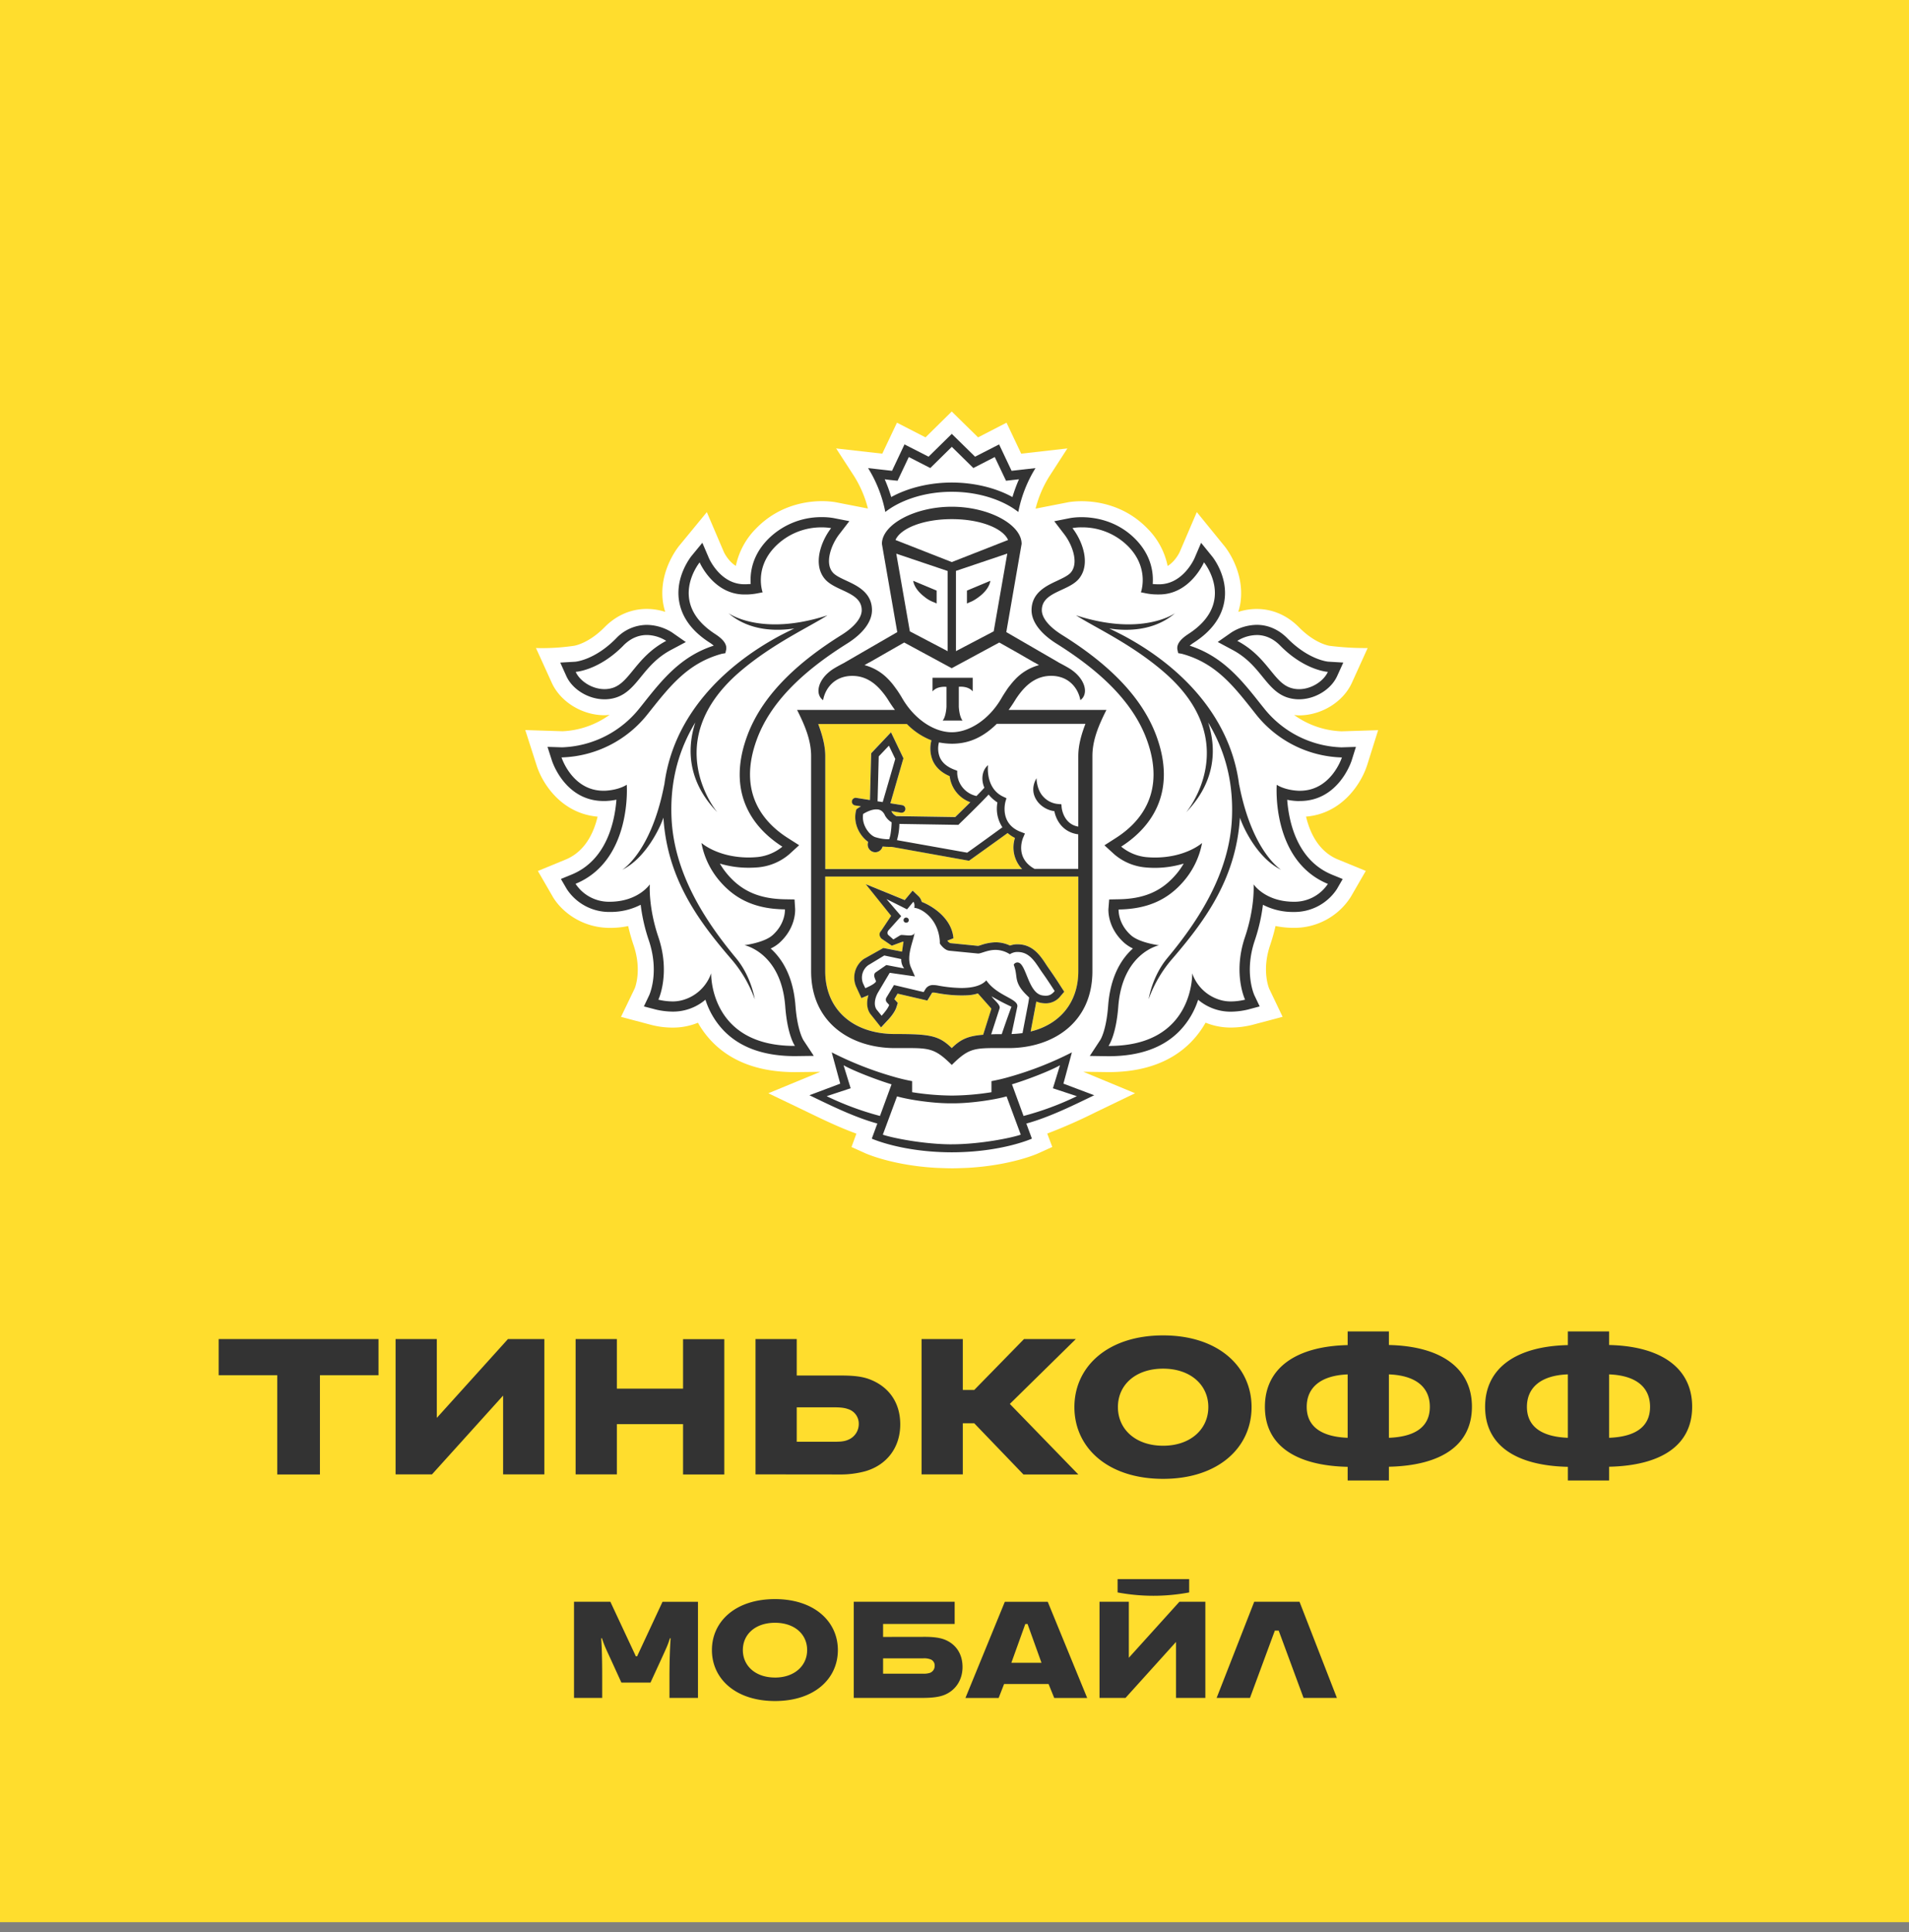 <svg width="100%" height="100%" viewBox="0 0 83 84" fill="none" xmlns="http://www.w3.org/2000/svg" preserveAspectRatio="none"><rect x="0" y="0" width="83" height="84" fill="#808080" stroke="none"/><path fill="#FFDD2D" d="M0-1h83v84.57H0z" data-color-group="0"/><path d="m59.438 33.276.481-1.531-1.592.05a3.77 3.77 0 0 1-2.062-.71c.07.01.142.015.213.017.976 0 1.921-.584 2.3-1.417l.685-1.51c-.55.004-1.1-.028-1.644-.096-.007 0-.626-.08-1.341-.807-.514-.52-1.15-.796-1.837-.796a2.66 2.66 0 0 0-.802.126c.038-.122.068-.248.09-.375.217-1.413-.696-2.49-.696-2.49l-1.198-1.473-.742 1.732c0 .005-.19.41-.526.61a3.207 3.207 0 0 0-.88-1.63c-1.001-1.032-2.221-1.185-2.859-1.185-.186 0-.373.012-.558.04l-1.445.283c.123-.488.32-.954.585-1.383l.798-1.235-2.008.228-.638-1.347-1.237.638-1.145-1.124-1.14 1.124-1.242-.638-.638 1.347-2.006-.228.8 1.235c.263.427.46.892.582 1.378l-1.426-.278a3.73 3.73 0 0 0-.576-.043c-.638 0-1.856.156-2.856 1.184a3.227 3.227 0 0 0-.884 1.63c-.332-.196-.519-.596-.519-.596l-.743-1.74-1.217 1.481c-.149.191-.887 1.205-.683 2.48.022.127.052.252.09.374a2.641 2.641 0 0 0-.8-.127c-.688 0-1.324.275-1.838.797-.714.723-1.33.805-1.323.805a9.507 9.507 0 0 1-1.658.098l.684 1.504c.378.837 1.324 1.418 2.3 1.418.07 0 .141-.01.216-.017a3.776 3.776 0 0 1-2.042.713l-1.623-.052.491 1.53c.247.788 1.072 2.095 2.654 2.235-.172.718-.553 1.52-1.392 1.866l-1.205.496.659 1.14c.372.615 1.244 1.338 2.487 1.334.262 0 .524-.026.78-.08.065.285.144.565.238.841.37 1.095.052 1.859.048 1.867L27 44.211l1.326.35c.301.077.61.116.921.115a2.85 2.85 0 0 0 1.099-.212c.17.306.381.587.626.838.85.871 2.06 1.31 3.592 1.31l1.099-.013-2.257.932 1.715.823c.623.302 1.362.66 2.114.932l-.213.582.59.267c.054.023 1.19.53 3.08.638 0 0 .456.02.708.02.252 0 .701-.021.701-.021 1.878-.111 3.006-.611 3.058-.638l.593-.269-.22-.582c.727-.277 1.44-.592 2.135-.942l1.683-.811-2.252-.934 1.098.015c1.532 0 2.743-.44 3.594-1.313.244-.25.454-.532.626-.837a2.876 2.876 0 0 0 1.099.213c.307-.001.615-.039.914-.112l1.337-.355-.582-1.218c-.014-.032-.333-.794.037-1.89.093-.276.173-.557.237-.84.258.053.52.08.784.08a2.906 2.906 0 0 0 2.488-1.347l.652-1.128-1.208-.496c-.84-.346-1.219-1.15-1.39-1.865 1.56-.126 2.397-1.43 2.653-2.227ZM37.842 22.637l-.017.004.014-.018.003.014Z" fill="#fff" data-color-group="1"/><path d="M41.383 22.57c-1.28 0-2.238.418-2.448.907l2.448.957 2.448-.957c-.212-.49-1.168-.907-2.448-.907Zm.024 25.398h-.049c-.775.005-1.843-.153-2.356-.302l-.62 1.664c.408.142 1.79.42 3 .42 1.211 0 2.592-.277 2.999-.42l-.617-1.664c-.517.15-1.582.307-2.357.302Zm4.681-1.654c-.46.259-1.488.648-2.086.828l.502 1.374c.8-.209 1.576-.496 2.32-.858l-1.042-.345.306-1Zm-9.412 0 .309.999-1.044.345c.743.361 1.52.649 2.319.858l.501-1.373c-.595-.18-1.624-.571-2.085-.83Zm4.705-25.335c.964 0 1.91.229 2.637.631a6.43 6.43 0 0 1 .284-.772l-.567.064-.49-1.033-.93.48-.937-.922-.935.922-.935-.48-.488 1.033-.563-.064c.11.251.205.51.283.772.736-.402 1.68-.631 2.641-.631ZM56.102 29.9c.121.042.25.063.378.063.546 0 1.072-.35 1.254-.751 0 0-1.005-.056-2.075-1.146-.344-.35-.705-.456-1.015-.456-.3.004-.592.092-.845.253 1.301.687 1.564 1.787 2.303 2.038Zm-29.82.062c.128 0 .255-.021.376-.063.74-.253 1.008-1.35 2.307-2.037a1.62 1.62 0 0 0-.843-.254c-.312 0-.674.107-1.018.457-1.071 1.087-2.075 1.146-2.075 1.146.18.402.708.75 1.253.75Z" fill="#fff" data-color-group="1"/><path d="M56.453 34.382h.065c1.361 0 1.823-1.449 1.823-1.449h-.026a4.944 4.944 0 0 1-3.704-1.865c-.941-1.189-1.713-2.233-3.238-2.644l-.15-.026-.033-.152c-.042-.232.119-.447.48-.682 2.105-1.366.676-3.114.676-3.114s-.6 1.401-1.945 1.401h-.1a2.95 2.95 0 0 1-.448-.045l-.248-.048s.382-1.035-.541-1.985a2.806 2.806 0 0 0-2.034-.84 2.216 2.216 0 0 0-.403.032c.464.604.8 1.606.263 2.223-.462.53-1.595.556-1.595 1.347 0 .334.315.725.88 1.078 1.702 1.063 3.391 2.48 4.094 4.372.877 2.363-.11 3.93-1.523 4.829.31.253.687.408 1.085.448.13.011.258.018.377.018 1.356 0 2.055-.631 2.055-.631a3.544 3.544 0 0 1-.821 1.683c-.65.748-1.505 1.188-2.808 1.205 0 0-.043.603.535 1.121.37.329 1.223.435 1.223.435s-1.597.322-1.772 2.665c-.095 1.27-.425 1.711-.425 1.711h.03c3.705 0 3.61-3.158 3.61-3.158a1.826 1.826 0 0 0 1.29 1.178c.127.031.257.046.387.046.21-.002.417-.028.62-.077 0 0-.54-1.134 0-2.721.446-1.317.373-2.293.373-2.293s.497.75 1.738.757h.012a1.743 1.743 0 0 0 1.48-.776c-2.47-1.018-2.227-4.308-2.227-4.308s.32.234.945.265Zm-.743 3.435c-1.005-.492-1.64-1.799-1.794-2.268-.163 2.59-1.439 4.39-2.927 6.12a5.542 5.542 0 0 0-1.042 1.772s.147-.993.817-1.794c1.386-1.66 2.709-3.722 2.807-6.108.07-1.665-.364-3.016-1.036-4.128.375 1.16.323 2.579-.955 3.903 0 0 2.581-3.073-1.013-6.132-1.408-1.2-2.977-1.914-3.78-2.428 2.896.939 4.309-.095 4.309-.095-.921.797-2.126.78-2.865.669.201.098.411.199.638.32 2.446 1.308 4.636 3.486 5.01 6.49v-.024c.567 2.947 1.83 3.703 1.83 3.703Zm-23.34 3.281s.854-.105 1.221-.435c.578-.519.536-1.122.536-1.122-1.304-.017-2.16-.456-2.811-1.204a3.525 3.525 0 0 1-.817-1.684s.7.631 2.055.631c.122 0 .248-.007.378-.018.4-.042.777-.2 1.086-.456-1.412-.9-2.402-2.468-1.526-4.83.703-1.893 2.39-3.31 4.094-4.373.567-.354.88-.742.88-1.078 0-.792-1.133-.817-1.593-1.346-.537-.618-.2-1.62.263-2.223a2.181 2.181 0 0 0-.401-.032 2.811 2.811 0 0 0-2.033.84c-.926.952-.542 1.984-.542 1.984l-.249.049a2.952 2.952 0 0 1-.448.045h-.098c-1.347 0-1.945-1.395-1.945-1.395s-1.43 1.748.674 3.113c.362.236.52.451.479.683l-.033.152-.153.026c-1.522.411-2.295 1.455-3.236 2.644a4.94 4.94 0 0 1-3.701 1.863h-.028s.462 1.45 1.823 1.45h.065c.625-.03.948-.261.948-.261s.24 3.288-2.227 4.308a1.742 1.742 0 0 0 1.48.776h.012c1.24-.007 1.737-.757 1.737-.757s-.07.976.372 2.292c.536 1.587 0 2.721 0 2.721.203.05.41.076.62.078.13 0 .258-.015.384-.046a1.835 1.835 0 0 0 1.292-1.178s-.094 3.158 3.61 3.158h.027s-.324-.442-.419-1.711c-.178-2.343-1.776-2.664-1.776-2.664Zm-.596.57c-1.488-1.73-2.76-3.53-2.928-6.121-.154.47-.786 1.778-1.79 2.268 0 0 1.262-.756 1.829-3.705v.023c.376-3.002 2.571-5.169 5.012-6.49.223-.121.436-.223.638-.32-.743.115-1.94.129-2.865-.668 0 0 1.413 1.034 4.308.095-.803.519-2.373 1.228-3.782 2.433-3.595 3.06-1.012 6.132-1.012 6.132-1.28-1.326-1.33-2.744-.955-3.903-.674 1.114-1.103 2.463-1.035 4.128.098 2.386 1.418 4.45 2.803 6.108.67.803.82 1.793.82 1.793a5.565 5.565 0 0 0-1.043-1.772Zm6.868-12.116a3.81 3.81 0 0 1 .376.477l.034.05c.063.094.12.19.179.29.536.916 1.39 1.465 2.149 1.465.758 0 1.613-.548 2.15-1.465.06-.102.118-.201.181-.293l.029-.04c.05-.08.108-.155.166-.23l.034-.044c.06-.071.12-.146.184-.213a2.227 2.227 0 0 1 1.05-.634l-.189-.109h-.01l-1.525-.874-2.065 1.118-.005-.004-.005.004-2.065-1.117-1.524.873h-.009l-.191.109c.39.104.743.312 1.023.602.012.011.02.023.033.035Zm1.903-.086h1.746v.595c-.205-.25-.604-.198-.604-.198v.859s.015.421.163.605h-.864c.151-.182.165-.605.165-.605v-.863s-.398-.05-.606.199v-.592Z" fill="#fff" data-color-group="1"/><path d="M41.202 28.307v-3.486l-2.233-.753.589 3.379 1.644.86Zm-.48-2.63v.56l-.108-.05a1.424 1.424 0 0 1-.441-.258c-.456-.354-.467-.678-.467-.678l1.016.426Zm2.483 1.77.587-3.378-2.23.752v3.486l1.643-.86Zm-1.165-1.772 1.016-.425s-.01.322-.468.677c-.13.112-.28.2-.44.258l-.11.05v-.561l.002.001Zm-3.996 10.714c.199.063.406.095.614.093l.02-.062c.01-.04.023-.079.031-.123.033-.182.05-.367.054-.552a.775.775 0 0 1-.293-.308c-.083-.174-.2-.254-.374-.254-.225 0-.466.134-.567.198-.08.483.278.92.515 1.008Zm4.94-1.85c-.415.448-1.226 1.228-1.267 1.268l-.049.05-2.565-.04a2.498 2.498 0 0 1-.103.706l3.052.544c.317-.22 1.191-.855 1.53-1.103a1.468 1.468 0 0 1-.213-1.082 1.552 1.552 0 0 1-.385-.343Z" fill="#fff" data-color-group="1"/><path d="M43.334 31.473c-.59.583-1.158.797-1.664.85-.093.01-.186.015-.279.015h-.013c-.094 0-.188-.006-.283-.014a2.427 2.427 0 0 1-.275-.044 1.04 1.04 0 0 0 .044.665c.108.235.325.41.643.527l.107.04v.115a1.058 1.058 0 0 0 .839.981c.133-.136.253-.258.342-.36-.166-.39-.079-.786.162-.98-.01.04-.116 1.014.67 1.375l.128.061-.039.136c-.012.041-.275.983.676 1.333l.168.063-.075.163c-.017.036-.39.89.488 1.376h1.905V36.27c-.678-.083-.965-.623-1.038-1.007a1.102 1.102 0 0 1-.722-.41c-.399-.524-.056-1.002-.052-1.028 0 .005 0 .517.317.829a.97.97 0 0 0 .623.295l.142.012.013.142c0 .03.078.72.723.828v-3.063c0-.476.142-.954.307-1.395h-3.857Zm-5.128 1.407-.052 1.954.223.033.547-1.874-.277-.577-.441.463Zm6.026 8.964a.25.25 0 0 1 .055.006c.342.088.425 1.307 1.022 1.425a.85.85 0 0 0 .16.015c.172 0 .274-.071.385-.203 0 0-.298-.469-.524-.784-.297-.414-.53-.914-1.085-.914h-.043a.612.612 0 0 0-.296.098 1.15 1.15 0 0 0-.623-.19c-.35 0-.62.16-.754.16h-.005l-1.24-.122c-.195-.017-.349-.212-.403-.288a.25.25 0 0 1-.02-.033v-.098c-.067-1.006-.827-1.44-1.106-1.446 0 0 .034-.192-.043-.265l-.275.331-.897-.447.638.742-.542.605a.168.168 0 0 0-.032.202l.233.205.297-.179a.135.135 0 0 1 .075-.014c.083 0 .206.02.317.02.12 0 .226-.026.238-.141-.037.373-.385 1.022-.156 1.533l.17.384-1.097-.152-.513.861c-.158.287-.183.598-.03.766l.19.238s.27-.284.33-.47l-.086-.095a.186.186 0 0 1-.026-.239l.323-.53 1.294.302.07-.115a.378.378 0 0 1 .355-.188c.059 0 .118.005.176.016.34.066.685.103 1.031.11.434 0 .864-.077 1.093-.332.469.69 1.417.8 1.346 1.15l-.25 1.184a5.23 5.23 0 0 0 .477-.04l.236-1.23a6.13 6.13 0 0 0 .052-.314c-.092-.092-.314-.289-.439-.525-.168-.32-.076-.487-.233-.903a.217.217 0 0 1 .155-.096Zm-4.841-1.729a.11.11 0 0 1-.079-.036.109.109 0 0 1 .013-.157.113.113 0 0 1 .186.09.114.114 0 0 1-.12.103Z" fill="#fff" data-color-group="1"/><path d="M37.624 42.963s.429-.175.468-.3l-.057-.142a.196.196 0 0 1 .043-.249l.463-.318.774.147a.65.65 0 0 1-.126-.407l-.738-.155-.696.425a.67.67 0 0 0-.222.8l.091.2Zm5.47 2.004c.138-.006.291-.008.459-.008 0 0 .398-1.157.42-1.194a9.842 9.842 0 0 1-.866-.453c.119.175.406.376.349.53l-.362 1.125Z" fill="#fff" data-color-group="1"/><path d="M46.885 38.108H35.88v4.11c0 1.682 1.224 2.735 3.032 2.735 1.51 0 1.91.058 2.471.612.387-.383.709-.526 1.365-.58l.362-1.13-.586-.663c-.226.074-.414.086-.732.086a5.226 5.226 0 0 1-1.091-.111.553.553 0 0 0-.116-.013c-.048 0-.052.004-.065.028l-.196.32-1.292-.301-.142.237.151.165-.056.184c-.078.24-.33.52-.407.597l-.264.283-.42-.526c-.19-.213-.235-.535-.128-.874a.016.016 0 0 1-.01.004l-.298.123-.23-.496a.996.996 0 0 1 .334-1.205l.85-.477.807.156c.02-.076.049-.354.07-.425-.015 0-.03-.005-.045-.005l-.466.172-.448-.309s-.177-.168-.017-.336l.436-.654-1.103-1.377 1.695.693.341-.412.26.246a.497.497 0 0 1 .136.244c.467.18 1.304.714 1.377 1.581l-.263.105v.007a.33.33 0 0 0 .126.102l1.209.118a.9.9 0 0 0 .113-.031c.206-.075.424-.117.643-.124.218 0 .434.049.632.142a.976.976 0 0 1 .271-.056h.059c.648 0 .972.48 1.227.865.044.065.086.129.13.191.227.317.523.78.535.801l.133.207-.164.189a.81.81 0 0 1-.638.314c-.073 0-.147-.008-.219-.022a1.012 1.012 0 0 1-.193-.058c-.01.063-.022.142-.034.204l-.213 1.1c1.27-.31 2.076-1.263 2.076-2.622l-.001-4.114Zm-11.005-.331h8.559a1.358 1.358 0 0 1-.313-1.355 1.437 1.437 0 0 1-.319-.207 319.8 319.8 0 0 1-1.678 1.204l-3.359-.603h-.07c-.11 0-.22-.006-.328-.018a.326.326 0 0 1-.637-.001.325.325 0 0 1-.004-.129l.013-.07c-.347-.243-.666-.785-.524-1.356l.014-.06.048-.035a2.26 2.26 0 0 1 .151-.093l-.244-.038a.168.168 0 0 1-.12-.251.168.168 0 0 1 .17-.077l.581.091.053-2.034.866-.91.54 1.129-.567 1.957.513.08a.165.165 0 0 1 .085.285.165.165 0 0 1-.111.043h-.027l-.417-.07c.005.011.013.019.019.032a.45.45 0 0 0 .201.185l2.56.04a44.4 44.4 0 0 0 .654-.644 1.374 1.374 0 0 1-.897-1.134c-.354-.149-.596-.371-.73-.662a1.375 1.375 0 0 1-.062-.895 3.02 3.02 0 0 1-1.067-.709h-3.857c.165.441.305.922.305 1.395v4.91Z" fill="#FFDD2D" data-color-group="0"/><path d="M39.405 39.893a.111.111 0 0 0-.12.103.11.11 0 0 0 .064.109.11.11 0 0 0 .044.01.112.112 0 0 0 .12-.103.116.116 0 0 0-.108-.12Zm7.465 7.459-.634-.239.368-1.36c-.865.442-1.772.798-2.707 1.063a8.03 8.03 0 0 1-.79.187v.482c-.562.091-1.13.14-1.7.146h-.049a11.458 11.458 0 0 1-1.7-.146v-.482a7.91 7.91 0 0 1-.79-.187 14.934 14.934 0 0 1-2.706-1.063l.37 1.36-1.34.504c.808.387 1.928.952 2.953 1.23l-.241.657s1.3.588 3.465.594h.03c2.168-.006 3.466-.594 3.466-.594l-.242-.656c1.025-.279 2.148-.844 2.952-1.231l-.705-.265Zm-10.928.306 1.043-.345-.308-1c.46.26 1.488.649 2.086.83l-.503 1.374a12.827 12.827 0 0 1-2.318-.859Zm5.442 2.093c-1.21 0-2.594-.278-3-.42l.618-1.665c.513.149 1.581.308 2.357.302h.049c.775.006 1.842-.153 2.356-.302l.617 1.664c-.408.145-1.788.42-2.997.42Zm3.118-1.234-.503-1.375c.599-.18 1.626-.567 2.087-.828l-.307 1 1.042.344a12.75 12.75 0 0 1-2.316.859h-.003Zm-3.12-27.136c1.29 0 2.322.425 2.892.878a5.696 5.696 0 0 1 .747-1.907l-1.039.117-.543-1.148-1.045.534-1.012-.992-1.01.992-1.046-.534-.542 1.148-1.04-.117a5.68 5.68 0 0 1 .748 1.907c.572-.453 1.6-.878 2.89-.878Zm-2.646-.51.289.03.488-1.031.935.478.935-.921.937.921.93-.478.49 1.031.563-.063c-.11.251-.205.51-.283.772-.727-.402-1.673-.631-2.637-.631-.963 0-1.905.229-2.634.631a6.535 6.535 0 0 0-.283-.772l.27.034Zm17.781 13.954c1.669 0 2.226-1.687 2.25-1.758l.186-.595-.628.02a4.49 4.49 0 0 1-3.367-1.697l-.124-.154c-.85-1.077-1.662-2.101-3.107-2.569.057-.05.119-.096.183-.136.77-.497 1.215-1.111 1.326-1.818.167-1.063-.519-1.914-.55-1.946l-.464-.572-.29.677c-.02.043-.508 1.126-1.534 1.126h-.076a4.232 4.232 0 0 1-.204-.012c.036-.484-.054-1.231-.735-1.934-.821-.845-1.828-.972-2.355-.972a2.99 2.99 0 0 0-.488.037l-.702.139.433.566c.34.438.649 1.245.284 1.666-.116.134-.355.244-.587.354-.471.22-1.118.517-1.118 1.284 0 .496.387 1.015 1.089 1.455 2.077 1.301 3.359 2.654 3.913 4.15.851 2.3-.26 3.614-1.346 4.303l-.487.312.425.388a2.4 2.4 0 0 0 1.347.572 4.32 4.32 0 0 0 1.674-.166c-.102.177-.22.343-.355.496-.619.715-1.383 1.04-2.48 1.056l-.405.008-.032.406c-.005.081-.033.832.684 1.477.115.1.243.183.38.248-.486.435-.98 1.193-1.077 2.493-.08 1.085-.341 1.488-.344 1.488l-.453.691.813.012c1.346 0 2.377-.367 3.091-1.1a3.47 3.47 0 0 0 .806-1.354c.396.335.899.52 1.418.518a3.34 3.34 0 0 0 .738-.09l.52-.139-.23-.483c-.017-.038-.45-1.005.017-2.386.17-.503.289-1.022.354-1.55.413.212.87.319 1.333.313a2.209 2.209 0 0 0 1.881-.992l.254-.44-.47-.192c-1.535-.633-1.875-2.332-1.943-3.253.157.032.316.05.477.056l.075-.003Zm1.217 3.604a1.743 1.743 0 0 1-1.481.776h-.012c-1.237-.007-1.737-.757-1.737-.757s.07.976-.374 2.292c-.538 1.587.004 2.722.004 2.722a2.69 2.69 0 0 1-.622.077 1.66 1.66 0 0 1-.385-.045 1.826 1.826 0 0 1-1.292-1.179s.096 3.158-3.609 3.158h-.03s.328-.441.425-1.71c.178-2.344 1.772-2.666 1.772-2.666s-.85-.105-1.22-.435c-.579-.518-.537-1.121-.537-1.121 1.304-.018 2.156-.458 2.807-1.205a3.55 3.55 0 0 0 .821-1.685s-.7.631-2.055.631c-.12 0-.247-.007-.377-.018a2.042 2.042 0 0 1-1.085-.456c1.411-.9 2.402-2.468 1.524-4.83-.704-1.893-2.392-3.311-4.094-4.373-.567-.354-.88-.742-.88-1.078 0-.791 1.133-.815 1.596-1.346.536-.617.199-1.62-.265-2.222.133-.023.268-.034.403-.032a2.813 2.813 0 0 1 2.034.84c.922.951.54 1.984.54 1.984l.249.05c.148.028.298.042.449.043h.1c1.346 0 1.944-1.397 1.944-1.397s1.43 1.75-.675 3.114c-.36.235-.52.451-.48.683l.034.152.15.026c1.525.41 2.297 1.455 3.238 2.643a4.943 4.943 0 0 0 3.704 1.866h.026s-.462 1.448-1.823 1.448h-.065c-.625-.03-.946-.26-.946-.26s-.247 3.29 2.224 4.31Z" fill="#333" data-color-group="2"/><path d="M53.585 28.254c.623.33.984.771 1.302 1.163.318.391.61.747 1.072.903.167.055.342.083.518.083.697 0 1.395-.426 1.66-1.01l.267-.587-.645-.039c-.03 0-.859-.077-1.784-1.014-.38-.385-.839-.587-1.334-.587-.39.007-.772.12-1.102.33l-.594.415.64.343Zm1.057-.645c.31 0 .671.107 1.016.457 1.07 1.088 2.075 1.145 2.075 1.145-.182.4-.709.752-1.255.752a1.18 1.18 0 0 1-.378-.063c-.74-.249-1.004-1.35-2.304-2.037.253-.161.546-.249.846-.253Zm-.765 6.503v.022c-.375-3.002-2.564-5.18-5.01-6.49-.227-.12-.435-.221-.639-.32.744.115 1.941.128 2.865-.668 0 0-1.413 1.034-4.31.095.803.518 2.375 1.227 3.78 2.431 3.592 3.06 1.01 6.133 1.01 6.133 1.276-1.325 1.33-2.745.955-3.904.673 1.112 1.104 2.463 1.036 4.129-.097 2.386-1.421 4.446-2.806 6.108-.67.803-.817 1.793-.817 1.793a5.531 5.531 0 0 1 1.042-1.772c1.489-1.73 2.76-3.53 2.927-6.121.154.47.785 1.784 1.793 2.267.006.003-1.258-.754-1.826-3.703ZM34.929 45.22c0-.003-.26-.404-.343-1.488-.098-1.3-.59-2.055-1.079-2.494a1.54 1.54 0 0 0 .382-.248c.712-.646.686-1.395.682-1.477l-.026-.408-.41-.007c-1.095-.018-1.862-.341-2.481-1.056a3.196 3.196 0 0 1-.355-.496c.407.121.83.182 1.254.18.134 0 .271-.006.416-.018.499-.046.97-.245 1.35-.572l.426-.389-.487-.31c-1.09-.693-2.197-2.004-1.347-4.304.554-1.496 1.836-2.848 3.915-4.15.703-.44 1.086-.96 1.086-1.456 0-.766-.645-1.063-1.117-1.283-.231-.107-.47-.218-.586-.354-.367-.42-.058-1.229.283-1.665l.436-.567-.708-.138a2.926 2.926 0 0 0-.488-.037 3.265 3.265 0 0 0-2.352.972c-.684.703-.775 1.452-.74 1.934-.067.005-.134.008-.202.012h-.075c-1.03 0-1.516-1.083-1.536-1.126l-.29-.677-.469.57c-.027.036-.712.885-.545 1.948.111.709.553 1.322 1.325 1.818.065.04.126.086.183.136-1.444.468-2.252 1.493-3.105 2.571l-.123.153a4.49 4.49 0 0 1-3.37 1.697l-.628-.02.191.595c.023.07.58 1.759 2.249 1.759h.08c.16-.006.32-.025.476-.057-.07.921-.409 2.622-1.945 3.254l-.469.192.255.438a2.204 2.204 0 0 0 1.884.996 2.86 2.86 0 0 0 1.33-.312 7.67 7.67 0 0 0 .354 1.548c.466 1.382.032 2.35.015 2.388l-.23.483.521.137c.24.057.487.087.735.089a2.174 2.174 0 0 0 1.42-.518c.16.506.436.97.804 1.353.715.732 1.745 1.099 3.091 1.1l.816-.011-.453-.685Zm-.394.252c-3.705 0-3.615-3.158-3.615-3.158a1.828 1.828 0 0 1-1.291 1.179c-.126.03-.255.046-.384.045a2.695 2.695 0 0 1-.62-.076s.537-1.134 0-2.722c-.445-1.316-.372-2.292-.372-2.292s-.496.75-1.737.757h-.012a1.74 1.74 0 0 1-1.48-.78c2.469-1.018 2.226-4.308 2.226-4.308s-.321.23-.948.261h-.065c-1.362 0-1.823-1.449-1.823-1.449h.028a4.943 4.943 0 0 0 3.703-1.865c.943-1.183 1.723-2.227 3.24-2.64l.153-.026.034-.151c.041-.231-.117-.447-.479-.682-2.105-1.366-.674-3.114-.674-3.114s.598 1.395 1.945 1.395h.099c.15-.003.3-.018.447-.046l.248-.048s-.382-1.034.543-1.984a2.806 2.806 0 0 1 2.032-.84c.135-.001.27.01.403.032-.464.604-.8 1.606-.264 2.222.462.532 1.594.557 1.594 1.347 0 .335-.315.726-.88 1.078-1.702 1.063-3.392 2.48-4.094 4.373-.877 2.363.111 3.93 1.525 4.83a2.04 2.04 0 0 1-1.086.452c-.13.011-.257.018-.378.018-1.354 0-2.056-.632-2.056-.632.116.624.399 1.206.817 1.683.653.75 1.508 1.19 2.813 1.205 0 0 .043.604-.536 1.121-.369.33-1.222.436-1.222.436s1.597.32 1.772 2.664c.095 1.27.419 1.71.419 1.71l-.025.005Z" fill="#333" data-color-group="2"/><path d="M26.283 30.403a1.61 1.61 0 0 0 .519-.083c.465-.155.762-.52 1.073-.902.312-.383.679-.833 1.302-1.163l.641-.341-.595-.415a2.095 2.095 0 0 0-1.1-.331 1.848 1.848 0 0 0-1.336.587c-.922.938-1.752 1.013-1.783 1.015l-.645.037.265.588c.266.584.964 1.008 1.659 1.008Zm.821-2.338c.345-.35.709-.457 1.019-.457.299.005.59.093.843.254-1.298.688-1.567 1.784-2.307 2.038a1.166 1.166 0 0 1-.376.061c-.545 0-1.072-.35-1.253-.751 0 0 1.003-.056 2.074-1.143v-.002Zm2.092 7.472c-.07-1.665.36-3.016 1.035-4.129-.376 1.16-.325 2.58.954 3.904 0 0-2.582-3.072 1.012-6.133 1.41-1.199 2.977-1.913 3.78-2.427-2.894.938-4.308-.095-4.308-.095.922.797 2.12.78 2.864.667-.2.098-.411.2-.638.32-2.445 1.316-4.637 3.487-5.013 6.49v-.024c-.567 2.949-1.83 3.706-1.83 3.706 1.005-.493 1.637-1.8 1.792-2.268.167 2.592 1.438 4.394 2.927 6.122a5.57 5.57 0 0 1 1.045 1.772s-.15-.992-.82-1.793c-1.382-1.663-2.702-3.726-2.8-6.112Zm11.349-6.071v.595c.207-.25.606-.198.606-.198v.859s-.014.421-.165.605h.864c-.148-.182-.163-.605-.163-.605v-.863s.4-.05.604.199v-.592h-1.746Zm-.372-3.536c.13.112.28.2.441.258l.109.05v-.561l-1.016-.425s.013.324.466.679Zm2.416 0c.457-.355.468-.678.468-.678l-1.016.425v.561l.107-.05c.007-.005.164-.042.44-.258Z" fill="#333" data-color-group="2"/><path d="M44.418 23.647c0-.85-1.441-1.616-3.032-1.616h-.01c-1.59 0-3.032.765-3.032 1.616l.667 3.835-2.289 1.324h.006s-.372.189-.544.306c-.63.433-.762 1.067-.397 1.33.09-.517.5-1.057 1.27-1.057.553 0 .973.284 1.316.71.09.109.173.224.248.345.096.155.192.292.288.425h-4.253c.313.625.61 1.287.61 2.004v9.354c0 2.264 1.752 3.344 3.646 3.344 1.465 0 1.662-.066 2.47.733.806-.8 1.003-.733 2.469-.733 1.896 0 3.645-1.08 3.645-3.344v-9.355c0-.718.297-1.38.61-2.004h-4.252c.094-.131.19-.27.284-.425a3.5 3.5 0 0 1 .246-.346c.343-.426.764-.71 1.318-.71.769 0 1.178.54 1.27 1.057.364-.262.232-.894-.4-1.329-.17-.117-.541-.306-.541-.306h.005l-2.284-1.323.666-3.835Zm-5.448.425 2.233.753v3.486l-1.644-.862-.59-3.377Zm.46 7.405c.301.311.665.553 1.068.71-.08.297-.059.613.063.896.134.289.378.512.729.661a1.376 1.376 0 0 0 .898 1.134c-.277.277-.546.537-.655.644l-2.56-.04a.442.442 0 0 1-.219-.22l.418.071h.027a.165.165 0 0 0 .026-.328l-.513-.082.567-1.956-.54-1.129-.862.911-.053 2.033-.582-.092a.166.166 0 0 0-.201.136.165.165 0 0 0 .084.172c.02.011.042.018.064.02l.245.038a1.7 1.7 0 0 0-.151.093l-.05.035-.014.06c-.142.57.179 1.113.524 1.355l-.012.071a.33.33 0 0 0 .326.382.329.329 0 0 0 .316-.25c.11.012.219.017.328.017h.07l3.36.603s1.346-.962 1.678-1.205c.096.085.203.156.319.212a1.357 1.357 0 0 0 .313 1.355h-8.56v-4.912c0-.476-.142-.954-.306-1.395h3.856Zm4.152 4.491c-.34.248-1.214.882-1.53 1.103L39 36.527l.02-.082c.053-.204.08-.414.083-.624l2.566.041.048-.05c.04-.038.85-.819 1.267-1.268.108.135.237.25.383.344-.071.373.006.76.215 1.077v.003Zm-5.11-.525a.784.784 0 0 0 .294.307 3.66 3.66 0 0 1-.054.553c-.009.043-.021.082-.032.123l-.02.062a1.951 1.951 0 0 1-.616-.096c-.24-.087-.597-.525-.515-1.005.105-.064.344-.197.567-.198.176-.004.293.077.377.25v.004Zm-.317-.605.051-1.953.442-.465.277.576-.546 1.875-.224-.033Zm5.4 10.123c-.167 0-.322 0-.46.008l.364-1.123c.056-.156-.23-.355-.349-.531.28.166.57.317.866.453a50.041 50.041 0 0 0-.422 1.193Zm1.139-1.276-.237 1.231a5.02 5.02 0 0 1-.477.04l.25-1.184c.07-.354-.875-.46-1.347-1.15-.229.256-.66.332-1.093.332a6.035 6.035 0 0 1-1.03-.11 1.024 1.024 0 0 0-.177-.017.376.376 0 0 0-.354.189l-.07.116-1.29-.306-.321.531a.182.182 0 0 0 .025.238l.087.095c-.06.188-.329.47-.329.47l-.193-.238c-.152-.17-.127-.478.032-.765l.513-.863 1.097.157-.171-.386c-.23-.51.119-1.16.157-1.533-.013.114-.117.138-.239.138-.11 0-.234-.02-.316-.02a.142.142 0 0 0-.071.013l-.297.18-.235-.206a.166.166 0 0 1 .032-.201l.542-.604-.638-.743.893.447.273-.33c.075.072.043.265.043.265.28.007 1.04.44 1.108 1.445v.098l.02.033c.055.077.208.27.403.288l1.24.121h.005c.137 0 .407-.158.754-.158.222.002.438.068.624.189a.6.6 0 0 1 .296-.098h.042c.557 0 .788.496 1.085.914.226.315.525.784.525.784-.111.131-.213.203-.386.203a.898.898 0 0 1-.16-.015c-.596-.11-.683-1.324-1.022-1.424a.183.183 0 0 0-.212.09c.155.415.063.583.23.902.125.238.348.433.44.525a4.44 4.44 0 0 1-.051.317Zm-6.662-1.163.057.141c-.038.124-.468.3-.468.3l-.093-.2a.668.668 0 0 1 .222-.8l.697-.422.737.156c-.005.146.04.29.127.407l-.775-.148-.463.319c-.074.053-.08.153-.038.246h-.003Zm6.779 2.324s.237-1.24.246-1.304a.956.956 0 0 0 .193.058 1.2 1.2 0 0 0 .22.021.808.808 0 0 0 .638-.313l.164-.19-.134-.207a19.18 19.18 0 0 0-.534-.8 6.163 6.163 0 0 1-.13-.192c-.253-.387-.582-.864-1.23-.864h-.057a.962.962 0 0 0-.273.055 1.475 1.475 0 0 0-.63-.142c-.22.007-.437.049-.644.124a1.13 1.13 0 0 1-.113.032l-1.21-.12a.31.31 0 0 1-.126-.103v-.005l.263-.104c-.071-.868-.912-1.4-1.379-1.582a.491.491 0 0 0-.136-.243l-.26-.246-.342.412-1.695-.692 1.103 1.376-.436.655c-.16.168.016.336.016.336l.45.307.466-.172c.016.001.03.003.046.006-.022.07-.052.346-.07.425l-.81-.159-.85.477a.996.996 0 0 0-.334 1.205l.229.496.296-.122a.028.028 0 0 0 .012-.006c-.107.34-.064.662.127.874l.42.528.264-.284c.078-.077.33-.354.406-.597l.058-.183-.13-.142-.02-.024.141-.237 1.293.3.196-.32c.012-.023.016-.027.065-.027a.59.59 0 0 1 .115.012c.36.072.725.11 1.092.112.316 0 .504-.013.73-.087 0 0 .567.638.587.665l-.358 1.132c-.657.052-.977.196-1.365.58-.56-.553-.96-.612-2.47-.612-1.808 0-3.032-1.053-3.032-2.735v-4.11h11.004v4.11c.002 1.365-.803 2.316-2.072 2.626Zm2.38-13.372c-.169.44-.309.921-.309 1.395v3.069c-.644-.108-.72-.8-.723-.829l-.012-.142-.142-.012a.977.977 0 0 1-.623-.296c-.318-.313-.317-.825-.316-.828-.004.026-.347.503.051 1.026.18.226.44.373.726.41.07.383.36.92 1.037 1.006v1.502h-1.9c-.878-.484-.506-1.34-.488-1.375l.07-.163-.166-.064c-.95-.35-.69-1.292-.677-1.333l.04-.137-.13-.061c-.785-.36-.678-1.335-.668-1.376-.242.195-.329.592-.162.98-.09.103-.213.227-.343.362a1.062 1.062 0 0 1-.838-.983v-.115l-.107-.041c-.317-.117-.534-.293-.642-.528a1.027 1.027 0 0 1-.044-.664 3.046 3.046 0 0 0 .558.057h.013c.093 0 .185-.005.278-.015.507-.051 1.074-.265 1.665-.85h3.851v.005Zm-2.967-3.102.752.434h.01l.19.11a2.219 2.219 0 0 0-1.05.633 2.761 2.761 0 0 0-.183.213l-.035.044a2.19 2.19 0 0 0-.165.23 5.46 5.46 0 0 0-.21.334c-.535.916-1.39 1.465-2.15 1.465s-1.612-.55-2.148-1.465a5.304 5.304 0 0 0-.18-.29l-.034-.051a11.7 11.7 0 0 0-.2-.272 4.308 4.308 0 0 0-.177-.205c-.013-.01-.022-.022-.034-.033a2.206 2.206 0 0 0-1.023-.602l.192-.11h.008l1.525-.873 2.064 1.116v-.003l.006.003 2.065-1.116.777.438Zm-1.018-.925-1.643.862V24.82l2.232-.753-.59 3.379Zm-1.825-3.01-2.446-.96c.208-.49 1.168-.907 2.447-.907 1.28 0 2.24.418 2.447.907l-2.448.96ZM13.91 64.104v-4.315h2.547v-1.571h-6.95v1.57h2.548v4.316h1.855Zm5.082-2.462v-3.424H17.2V64.1h1.583l3.091-3.425V64.1h1.793v-5.882h-1.583l-3.09 3.424Zm10.706.274v2.188h1.793v-5.882h-1.793v2.151H26.82v-2.155h-1.793V64.1h1.793v-2.184h2.878Zm6.785 2.188c.38.007.758-.039 1.125-.136.927-.262 1.533-1.014 1.533-2.04 0-.977-.52-1.657-1.346-1.966-.397-.149-.867-.16-1.312-.16h-1.842v-1.584h-1.793V64.1l3.635.004Zm-.308-2.919c.248 0 .482 0 .693.075a.662.662 0 0 1 .47.643.74.74 0 0 1-.458.692c-.198.087-.396.087-.705.087h-1.534v-1.497h1.534Zm6.183.693 2.139 2.226h2.386l-2.977-3.067 2.868-2.819h-2.253l-2.163 2.213h-.497v-2.213h-1.793V64.1h1.793v-2.222h.497Z" fill="#333" data-color-group="2"/><path d="M50.57 58.058c-2.41 0-3.857 1.36-3.857 3.118 0 1.759 1.446 3.119 3.858 3.119 2.398 0 3.845-1.36 3.845-3.119 0-1.758-1.444-3.118-3.845-3.118Zm0 4.797c-1.199 0-1.965-.717-1.965-1.681 0-.965.766-1.67 1.966-1.67 1.187 0 1.965.705 1.965 1.67 0 .964-.778 1.681-1.965 1.681Zm9.817-4.969h-1.793v.594c-2.25.05-3.598 1.001-3.598 2.683s1.347 2.56 3.598 2.609v.593h1.793v-.597c2.263-.05 3.61-.928 3.61-2.609 0-1.68-1.346-2.633-3.61-2.683v-.59Zm-1.793 4.624c-1.236-.05-1.78-.556-1.78-1.346s.544-1.36 1.78-1.41v2.756Zm1.793-2.757c1.25.05 1.78.618 1.78 1.41 0 .792-.53 1.298-1.78 1.347v-2.757Zm9.575-1.867h-1.794v.594c-2.25.05-3.598 1.001-3.598 2.683s1.347 2.56 3.599 2.609v.593h1.793v-.597c2.263-.05 3.61-.928 3.61-2.609 0-1.68-1.347-2.633-3.61-2.683v-.59Zm-1.794 4.624c-1.236-.05-1.78-.556-1.78-1.346s.546-1.365 1.78-1.412v2.758Zm1.794-2.757c1.248.05 1.78.618 1.78 1.41 0 .792-.532 1.298-1.78 1.347v-2.757ZM27.7 72.011h-.053l-1.11-2.374h-1.58v4.182h1.225v-.938c0-.73-.017-1.336-.043-1.653h.035c.096.308.176.466.386.922l.457 1.002h1.266l.449-.976c.228-.501.307-.659.395-.949h.032c-.026.316-.052.94-.052 1.705v.888h1.24v-4.18h-1.542L27.7 72.01Zm5.995-2.488c-1.713 0-2.742.967-2.742 2.215 0 1.248 1.029 2.216 2.742 2.216 1.714 0 2.734-.968 2.734-2.216 0-1.248-1.033-2.215-2.734-2.215Zm0 3.41c-.85 0-1.397-.509-1.397-1.195s.545-1.186 1.397-1.186c.853 0 1.398.5 1.398 1.186 0 .686-.556 1.196-1.398 1.196Zm4.7-1.766v-.563h3.112v-.967H37.12v4.182h2.971c.413 0 .72-.035.95-.123.482-.185.808-.633.808-1.222 0-.59-.308-1.01-.791-1.196-.23-.087-.527-.114-.85-.114l-1.814.003Zm0 1.6v-.668h1.741a.78.78 0 0 1 .342.052.283.283 0 0 1 .16.273.317.317 0 0 1-.213.308.89.89 0 0 1-.29.034h-1.74Zm7.195.448.246.607h1.433l-1.715-4.182h-1.866l-1.713 4.182h1.444l.237-.607h1.934Zm-1.01-2.61h.096l.606 1.687h-1.31l.607-1.688Zm7.123-1.372a8.414 8.414 0 0 1-3.112 0v-.58h3.112v.58Zm-2.623 2.84v-2.436h-1.275v4.182h1.13l2.197-2.435v2.435h1.275v-4.182H51.28l-2.2 2.436Zm5.452-2.436-1.635 4.182h1.45l1.081-2.927h.167l1.081 2.927h1.45L56.5 69.637h-1.968Z" fill="#333" data-color-group="2"/></svg>